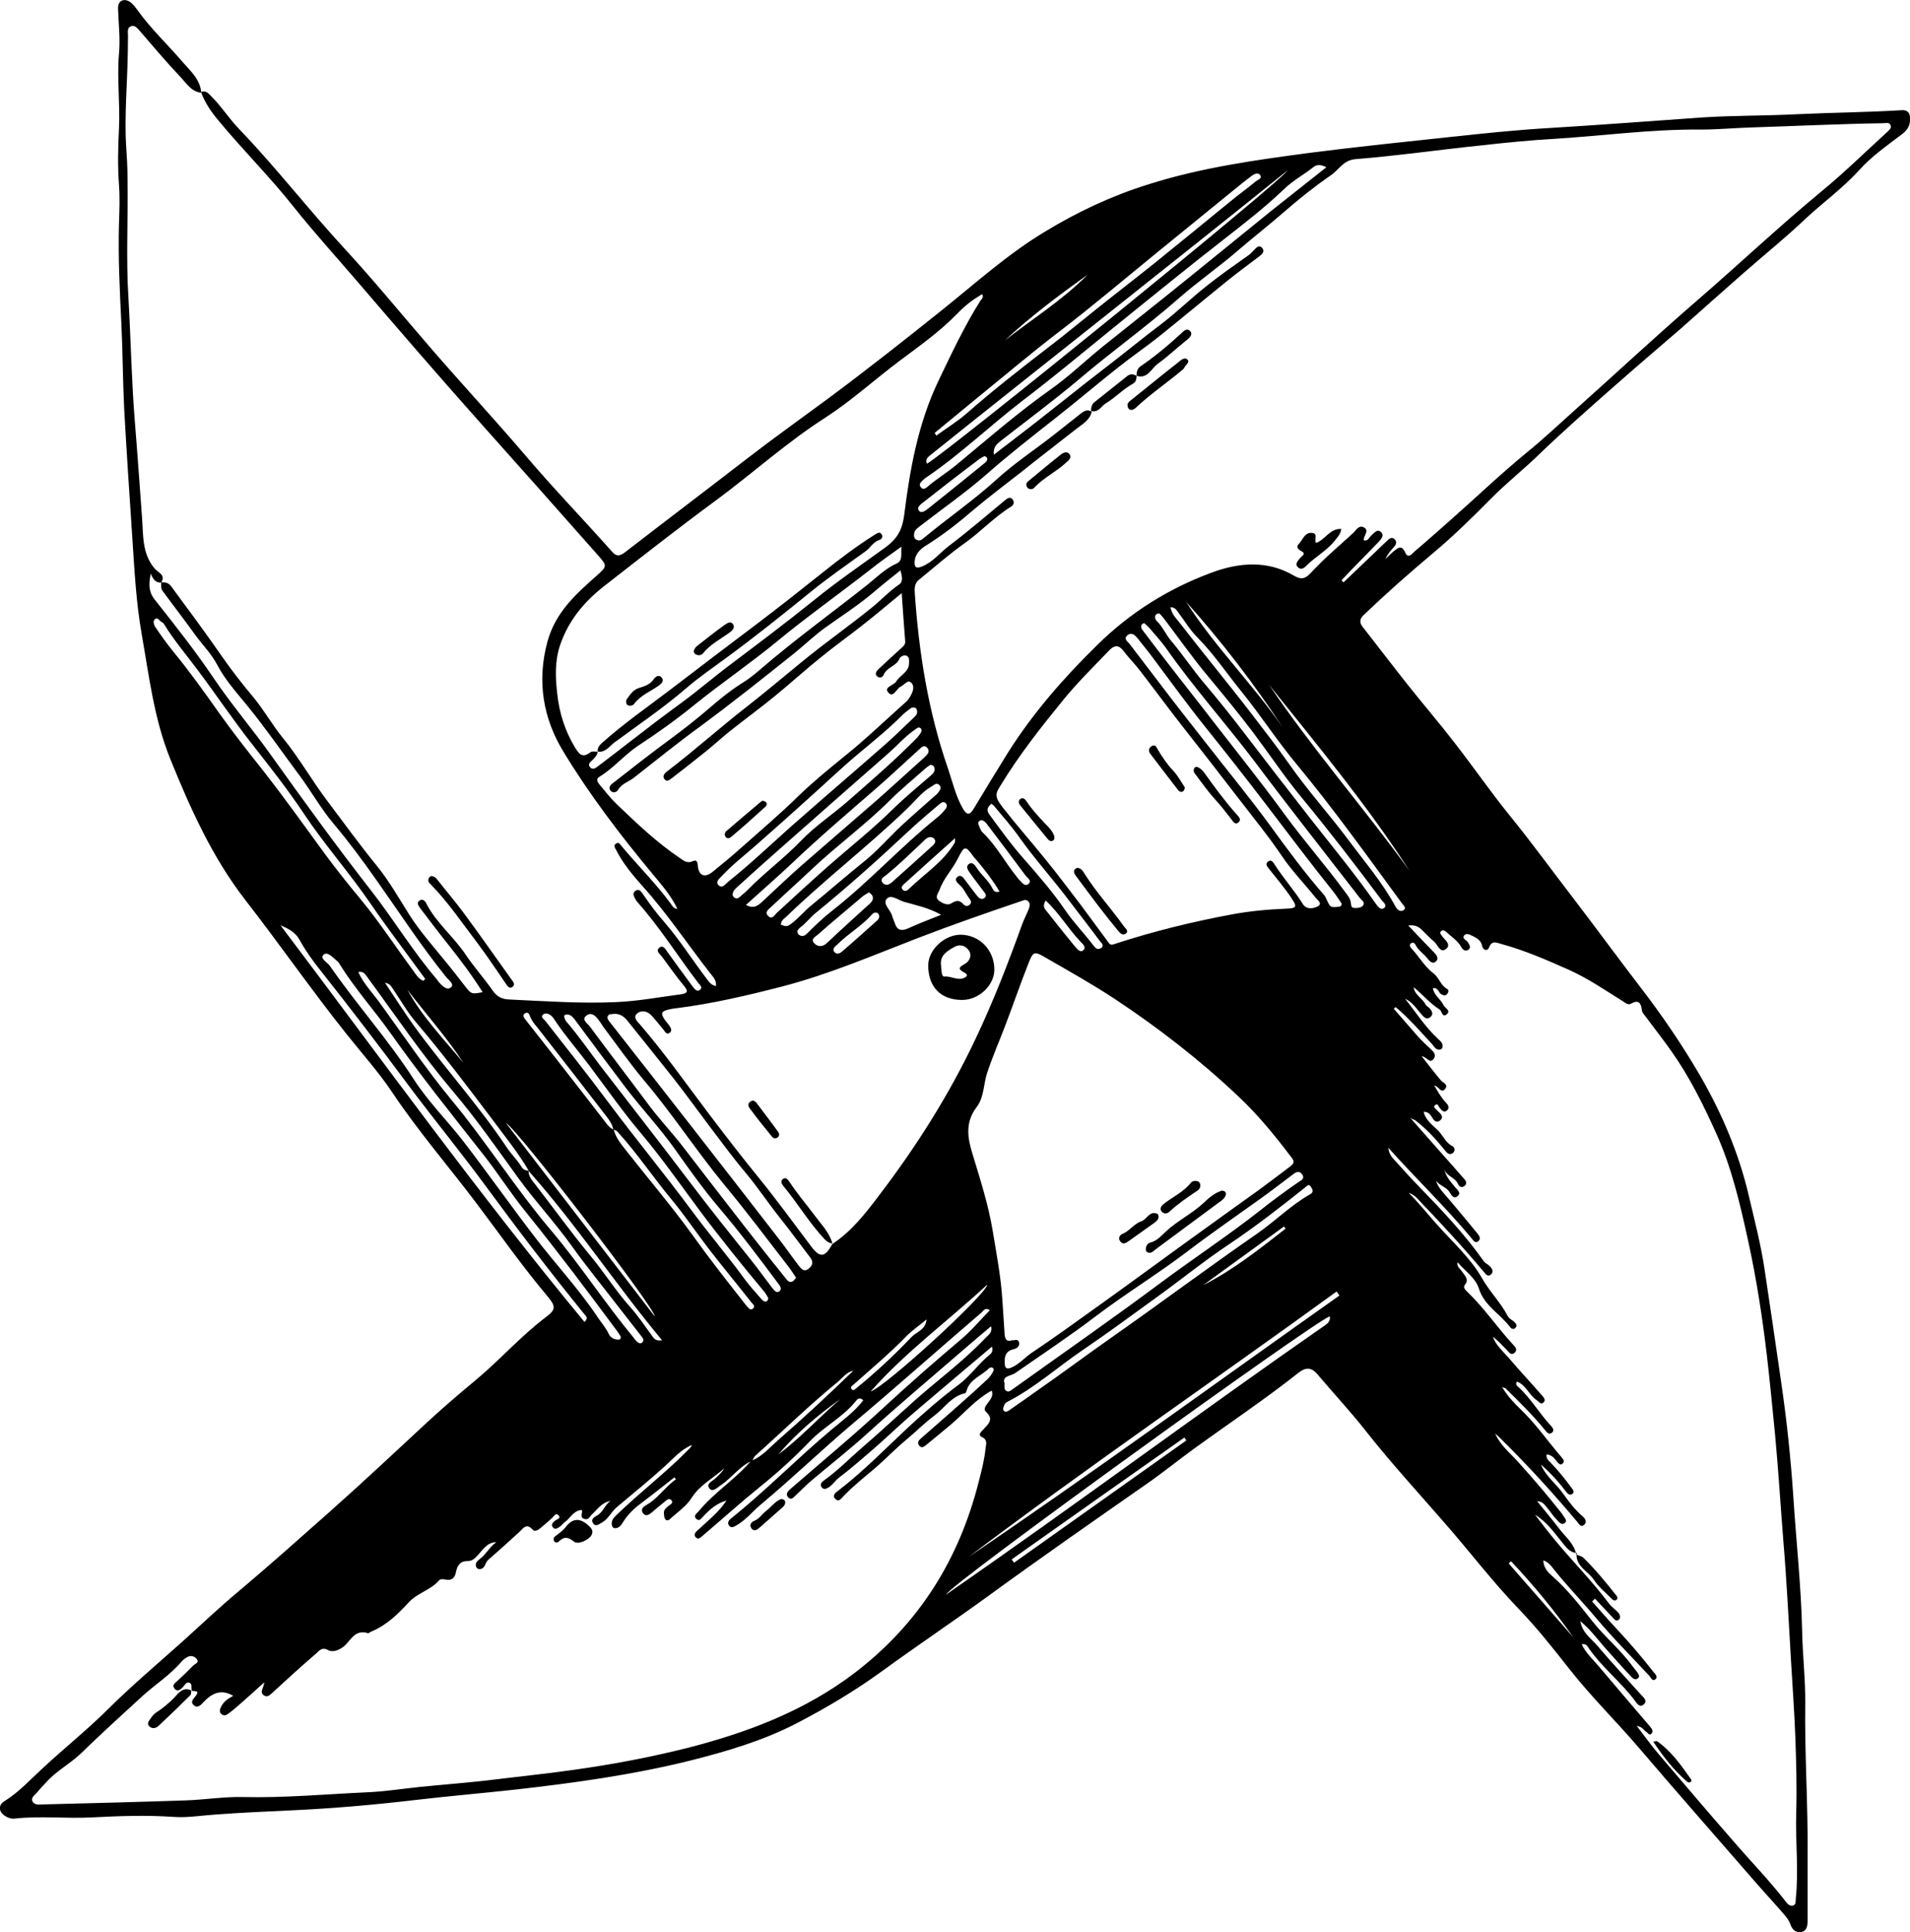 <svg width="86" height="87" viewBox="0 0 86 87" fill="none" xmlns="http://www.w3.org/2000/svg">
<g clip-path="url(#clip0_570_993)">
<path d="M9.061 4.163C9.008 3.546 8.538 3.163 8.175 2.737C7.524 1.981 6.788 1.289 6.201 0.469C6.105 0.341 6.009 0.203 5.881 0.107C5.593 -0.106 5.304 0.022 5.315 0.384C5.336 1.065 5.422 1.736 5.358 2.417C5.262 3.535 5.411 4.653 5.358 5.771C5.315 6.623 5.294 7.475 5.358 8.327C5.4 8.902 5.379 9.476 5.358 10.052C5.315 11.553 5.39 13.054 5.464 14.555C5.528 15.844 5.528 17.143 5.593 18.431C5.699 20.348 5.827 22.253 5.955 24.17C6.051 25.639 6.126 27.119 6.382 28.567C6.713 30.452 6.937 32.368 7.663 34.168C8.57 36.404 9.552 38.597 11.036 40.514C12.583 42.505 14.024 44.581 15.593 46.551C16.287 47.424 17.044 48.265 17.663 49.191C18.827 50.938 20.203 52.524 21.463 54.196C22.53 55.612 23.544 57.06 24.686 58.412C25.027 58.827 25.017 58.976 24.611 59.285C23.448 60.158 22.498 61.255 21.377 62.181C20.684 62.756 20.001 63.342 19.339 63.949C17.834 65.344 16.34 66.749 14.803 68.112C13.469 69.294 12.135 70.486 10.769 71.636C9.883 72.371 9.05 73.169 8.197 73.936C7.065 74.947 5.902 75.927 4.824 77.002C3.885 77.929 2.86 78.749 1.9 79.643C1.345 80.154 0.843 80.708 0.192 81.112C-0.085 81.283 -0.064 81.581 0.214 81.762C0.352 81.858 0.512 81.911 0.672 81.889C1.836 81.762 2.999 81.9 4.162 81.836C5.379 81.772 6.606 81.73 7.834 81.815C8.442 81.858 9.072 81.751 9.691 81.709C10.854 81.623 12.017 81.57 13.181 81.517C15.006 81.432 16.831 81.272 18.656 81.059C20.182 80.878 21.719 80.75 23.245 80.58C25.881 80.282 28.496 79.92 31.068 79.281C32.712 78.866 34.355 78.386 35.871 77.599C37.205 76.906 38.496 76.14 39.724 75.246C41.303 74.096 42.925 73.01 44.494 71.87C46.831 70.167 49.201 68.516 51.581 66.855C52.307 66.355 53 65.791 53.715 65.269C54.729 64.534 55.764 63.821 56.778 63.086C57.355 62.671 57.92 62.245 58.475 61.809C58.795 61.564 59.041 61.564 59.308 61.872C60.055 62.756 60.845 63.597 61.549 64.502C62.659 65.908 63.865 67.217 65.039 68.57C66.16 69.847 67.184 71.2 68.358 72.424C69.18 73.276 69.916 74.202 70.642 75.128C71.635 76.395 72.787 77.524 73.833 78.749C75.53 80.74 77.259 82.699 78.967 84.668C79.372 85.137 79.799 85.595 80.205 86.063C80.365 86.244 80.525 86.415 80.61 86.638C80.685 86.873 80.845 87.043 81.101 87C81.368 86.947 81.389 86.702 81.389 86.468C81.389 85.478 81.389 84.498 81.389 83.508C81.411 81.24 81.251 78.962 81.283 76.694C81.293 75.618 81.165 74.543 81.144 73.467C81.101 71.444 80.877 69.443 80.749 67.43C80.632 65.684 80.45 63.938 80.194 62.203C79.949 60.51 79.703 58.817 79.447 57.124C79.276 55.995 78.988 54.898 78.732 53.802C78.284 51.906 77.526 50.128 76.555 48.446C75.744 47.051 74.837 45.72 73.844 44.432C72.809 43.08 71.795 41.696 70.76 40.343C69.852 39.161 68.977 37.958 68.038 36.798C67.141 35.701 66.341 34.53 65.466 33.412C64.794 32.539 64.068 31.698 63.385 30.835C62.702 29.973 62.029 29.089 61.346 28.216C61.208 28.035 61.218 27.875 61.389 27.705C62.403 26.736 63.449 25.81 64.527 24.905C65.445 24.138 66.298 23.297 67.141 22.445C67.846 21.732 68.636 21.114 69.351 20.411C70.418 19.389 71.517 18.42 72.627 17.441C73.641 16.546 74.676 15.663 75.701 14.779C76.651 13.938 77.601 13.086 78.551 12.255C79.447 11.468 80.376 10.722 81.24 9.902C82.051 9.136 82.958 8.497 83.716 7.656C84.271 7.038 84.975 6.548 85.648 6.037C85.925 5.824 86.021 5.601 86 5.292C85.989 5.058 85.872 4.951 85.626 4.962C84.068 5.058 82.499 5.068 80.931 5.143C79.49 5.218 78.038 5.196 76.597 5.292C74.346 5.452 72.094 5.622 69.831 5.761C68.326 5.846 66.832 6.005 65.327 6.165C63.246 6.389 61.165 6.602 59.084 6.868C56.586 7.198 54.1 7.539 51.698 8.305C50.055 8.816 48.518 9.54 47.045 10.435C45.401 11.425 43.982 12.703 42.498 13.895C40.823 15.237 39.126 16.578 37.408 17.856C36.159 18.782 34.9 19.677 33.672 20.624C31.826 22.051 29.969 23.456 28.122 24.883C27.898 25.054 27.738 25.054 27.557 24.841C26.276 23.393 24.931 22.009 23.683 20.539C22.285 18.899 20.822 17.324 19.414 15.695C18.122 14.204 16.873 12.671 15.529 11.212C13.906 9.455 12.444 7.56 10.79 5.835C10.331 5.367 9.99 4.813 9.531 4.355C9.392 4.217 9.285 4.057 9.05 4.142C9.221 4.621 9.509 5.037 9.83 5.42C10.929 6.751 12.156 7.965 13.223 9.317C14.141 10.467 15.134 11.563 16.094 12.681C17.93 14.822 19.766 16.951 21.644 19.059C23.427 21.05 25.198 23.052 26.97 25.054C27.354 25.49 27.311 25.522 26.874 25.916C25.934 26.747 25.017 27.566 24.654 28.876C24.163 30.665 24.451 32.347 25.369 33.848C26.543 35.786 27.93 37.607 29.382 39.353C29.787 39.843 30.214 40.322 30.502 40.929C30.31 40.908 30.268 40.78 30.204 40.695C29.531 39.779 28.72 38.98 27.994 38.107C27.93 38.033 27.866 37.905 27.749 37.98C27.599 38.065 27.695 38.182 27.749 38.288C28.058 38.895 28.507 39.428 28.944 39.917C30.054 41.153 30.972 42.537 31.986 43.836C32.103 43.985 32.263 44.134 32.242 44.4C32.029 44.368 31.943 44.23 31.847 44.112C31.196 43.261 30.62 42.345 29.915 41.525C29.563 41.131 29.254 40.705 28.955 40.269C28.869 40.152 28.773 39.992 28.603 40.12C28.443 40.237 28.56 40.386 28.624 40.514C28.645 40.556 28.677 40.588 28.699 40.62C29.713 41.759 30.513 43.048 31.431 44.251C31.506 44.347 31.666 44.464 31.506 44.581C31.378 44.677 31.271 44.528 31.186 44.421C30.801 43.9 30.417 43.378 30.044 42.856C29.958 42.739 29.862 42.547 29.702 42.664C29.499 42.813 29.702 42.941 29.798 43.069C30.129 43.516 30.449 43.974 30.812 44.411C31.036 44.677 30.887 44.741 30.663 44.773C29.691 44.9 28.731 45.081 27.76 45.124C26.159 45.199 24.547 45.081 22.936 45.007C22.615 44.996 22.381 44.89 22.189 44.613C21.804 44.059 21.345 43.548 20.972 42.995C20.427 42.175 19.638 41.557 19.189 40.673C19.136 40.567 19.019 40.461 18.901 40.546C18.741 40.642 18.837 40.78 18.912 40.886C19.339 41.44 19.755 42.004 20.193 42.547C20.737 43.229 21.26 43.931 21.73 44.677C21.26 44.773 21.217 44.762 20.982 44.464C20.662 44.059 20.353 43.644 20.022 43.25C19.478 42.579 18.901 41.93 18.432 41.195C17.962 40.45 17.524 39.672 16.97 38.991C16.201 38.044 15.486 37.064 14.76 36.095C14.056 35.169 13.49 34.157 12.754 33.252C12.274 32.666 11.9 31.996 11.42 31.41C10.918 30.814 10.438 30.196 10 29.568C9.253 28.493 8.474 27.439 7.695 26.385C7.578 26.235 7.428 26.214 7.257 26.225C7.257 26.363 7.236 26.502 7.321 26.608C7.802 27.268 8.303 27.907 8.773 28.567C9.104 29.025 9.52 29.44 9.776 29.93C10.15 30.643 10.683 31.218 11.174 31.825C11.996 32.837 12.732 33.912 13.512 34.956C14.024 35.648 14.451 36.414 15.006 37.075C15.689 37.884 16.319 38.736 16.927 39.598C17.973 41.078 18.955 42.59 20.097 44.006C20.203 44.134 20.481 44.325 20.299 44.464C20.118 44.613 19.904 44.389 19.755 44.219C19.723 44.187 19.712 44.145 19.68 44.112C18.581 42.835 17.717 41.387 16.681 40.066C15.145 38.097 13.672 36.063 12.22 34.029C11.366 32.826 10.406 31.708 9.584 30.484C8.773 29.281 7.866 28.141 6.969 27.002C6.67 26.63 6.702 26.267 6.788 25.831C6.884 26.065 6.991 26.246 7.257 26.235C7.482 25.873 7.097 25.778 6.959 25.597C6.382 24.915 6.457 24.074 6.393 23.276C6.286 21.849 6.19 20.422 6.073 19.006C5.923 17.153 5.891 15.301 5.785 13.448C5.667 11.649 5.774 9.828 5.742 8.028C5.742 7.528 5.71 7.028 5.678 6.538C5.635 5.846 5.657 5.154 5.678 4.462C5.721 3.514 5.763 2.556 5.763 1.608C5.763 1.448 5.71 1.246 5.902 1.182C6.073 1.118 6.19 1.278 6.297 1.395C6.895 2.087 7.482 2.79 8.111 3.45C8.378 3.727 8.581 4.1 9.029 4.174L9.061 4.163ZM23.8 52.726C25.945 55.133 27.717 57.837 29.809 60.35C29.52 60.403 29.435 60.265 29.339 60.126C29.03 59.7 28.731 59.253 28.379 58.859C27.727 58.135 27.215 57.305 26.586 56.549C25.721 55.505 24.931 54.409 24.099 53.333C23.949 53.142 23.789 52.971 23.8 52.716C23.651 52.716 23.544 52.652 23.469 52.524C23.277 52.215 23 51.949 22.797 51.64C21.516 49.724 19.958 48.02 18.613 46.157C18.186 45.561 17.791 44.932 17.332 44.251C17.578 44.304 17.599 44.411 17.663 44.485C18.026 45.017 18.346 45.593 18.773 46.082C19.968 47.488 21.078 48.968 22.189 50.437C22.743 51.182 23.33 51.906 23.8 52.705L23.8 52.726ZM27.621 50.863C27.45 50.788 27.343 50.65 27.237 50.501C26.415 49.436 25.593 48.382 24.761 47.317C24.408 46.859 24.046 46.412 23.693 45.955C23.619 45.859 23.48 45.72 23.651 45.624C23.8 45.539 23.843 45.71 23.885 45.816C23.96 45.976 24.067 46.114 24.184 46.253C25.22 47.573 26.255 48.904 27.279 50.235C27.418 50.416 27.567 50.607 27.61 50.852C27.674 50.884 27.749 50.906 27.802 50.959C28.688 51.928 29.414 53.024 30.257 54.036C30.844 54.749 31.367 55.526 31.933 56.261C32.552 57.06 33.203 57.848 33.832 58.646C33.896 58.721 34.014 58.806 33.918 58.912C33.79 59.04 33.704 58.891 33.63 58.817C33.576 58.763 33.533 58.7 33.491 58.646C32.701 57.645 31.911 56.634 31.164 55.59C30.225 54.291 29.179 53.067 28.186 51.8C27.962 51.513 27.717 51.225 27.631 50.852L27.621 50.863ZM37.482 56.006C37.151 56.634 36.917 56.655 36.522 56.123C35.743 55.09 34.985 54.047 34.174 53.046C33.416 52.119 32.68 51.161 31.954 50.203C30.919 48.84 29.947 47.445 28.827 46.146C28.709 46.008 28.496 45.827 28.667 45.656C28.837 45.486 29.115 45.507 29.307 45.699C29.499 45.901 29.67 46.125 29.851 46.338C29.937 46.434 30.001 46.615 30.15 46.508C30.289 46.412 30.193 46.263 30.118 46.157C30.076 46.093 30.022 46.04 29.98 45.986C29.713 45.624 29.755 45.529 30.182 45.443C30.268 45.422 30.353 45.411 30.449 45.401C32.061 45.199 33.651 44.826 35.22 44.421C37.312 43.878 39.297 43.026 41.303 42.249C42.851 41.653 44.409 41.11 45.978 40.578C46.095 40.535 46.212 40.482 46.309 40.599C46.394 40.705 46.362 40.822 46.319 40.94C46.223 41.174 46.106 41.397 46.02 41.632C45.391 43.378 44.718 45.113 43.918 46.796C42.733 49.298 41.26 51.63 39.585 53.823C38.977 54.632 38.347 55.441 37.482 56.016L37.482 56.006ZM26.916 33.848C26.799 33.848 26.65 33.816 26.575 33.88C26.191 34.178 26.052 33.912 25.87 33.625C25.433 32.89 25.177 32.081 25.091 31.24C25.006 30.516 24.974 29.781 25.22 29.046C25.604 27.928 26.308 27.087 27.226 26.374C28.891 25.075 30.545 23.776 32.253 22.52C33.896 21.306 35.422 19.922 37.151 18.814C38.336 18.048 39.371 17.1 40.492 16.259C41.399 15.578 42.328 14.928 43.128 14.098C43.448 13.767 43.811 13.48 44.227 13.246C44.302 13.395 44.195 13.469 44.142 13.544C43.416 14.694 42.84 15.929 42.253 17.153C41.346 19.049 40.972 21.104 40.716 23.169C40.631 23.819 40.439 24.234 39.852 24.66C38.795 25.426 37.706 26.172 36.682 27.002C35.455 27.992 34.195 28.94 32.936 29.888C32.167 30.462 31.442 31.091 30.673 31.655C29.883 32.23 29.115 32.816 28.347 33.412C27.877 33.774 27.418 34.136 26.948 34.487C26.831 34.572 26.692 34.7 26.564 34.541C26.447 34.402 26.596 34.296 26.692 34.21C26.799 34.104 26.895 33.998 26.916 33.838L26.916 33.848ZM33.843 65.748C33.139 66.6 32.167 67.186 31.463 68.048C31.367 68.165 31.196 68.25 31.356 68.399C31.495 68.527 31.58 68.367 31.676 68.272C31.965 67.963 32.285 67.686 32.712 67.569C32.359 68.101 31.869 68.484 31.41 68.91C31.314 68.996 31.228 69.091 31.314 69.209C31.41 69.336 31.516 69.262 31.612 69.177C32.498 68.421 33.352 67.654 34.259 66.919C35.038 66.291 35.785 65.61 36.479 64.886C37.119 64.225 37.963 63.81 38.539 63.086C38.603 63.001 38.699 62.895 38.87 63.054C38.464 63.587 37.92 63.97 37.418 64.396C35.881 65.684 34.483 67.122 32.914 68.378C32.808 68.463 32.744 68.559 32.818 68.687C32.925 68.836 33.042 68.751 33.16 68.687C33.576 68.453 33.864 68.08 34.217 67.782C35.636 66.6 36.959 65.322 38.368 64.13C40.332 62.479 42.253 60.765 44.206 59.093C44.291 59.019 44.355 58.859 44.569 58.998C44.131 59.445 43.736 59.924 43.278 60.307C42.104 61.297 40.951 62.309 39.82 63.352C38.453 64.619 37.013 65.812 35.604 67.036C35.486 67.143 35.358 67.26 35.476 67.409C35.615 67.579 35.732 67.43 35.839 67.324C36.074 67.1 36.298 66.877 36.543 66.664C37.365 65.972 38.208 65.311 39.008 64.588C40.439 63.288 41.922 62.043 43.384 60.776C43.79 60.424 44.195 60.084 44.622 59.722C44.697 60.02 44.494 60.116 44.366 60.254C43.331 61.351 42.093 62.234 40.983 63.246C40.257 63.895 39.542 64.566 38.806 65.194C38.24 65.684 37.717 66.227 37.098 66.664C37.002 66.728 36.906 66.845 36.991 66.962C37.098 67.111 37.226 67.026 37.333 66.962C37.504 66.845 37.61 66.664 37.781 66.536C38.283 66.153 38.763 65.737 39.243 65.322C39.798 64.843 40.332 64.332 40.887 63.842C41.698 63.139 42.531 62.447 43.352 61.745C43.779 61.383 44.206 61.021 44.665 60.637C44.718 60.84 44.644 60.935 44.58 60.989C44.067 61.393 43.705 61.947 43.181 62.341C42.381 62.937 41.623 63.597 40.887 64.279C39.862 65.237 38.88 66.249 37.76 67.111C37.632 67.207 37.45 67.335 37.61 67.494C37.781 67.665 37.888 67.462 38.005 67.345C38.422 66.919 38.891 66.536 39.35 66.153C39.841 65.737 40.279 65.269 40.78 64.854C41.218 64.492 41.623 64.076 42.082 63.736C42.531 63.395 42.851 62.863 43.459 62.735C43.491 62.735 43.502 62.66 43.523 62.618C43.672 62.096 44.195 61.958 44.526 61.617C44.558 61.585 44.644 61.564 44.686 61.585C44.761 61.627 44.75 61.713 44.708 61.777C44.644 61.894 44.569 62 44.473 62.096C44.089 62.458 43.694 62.809 43.299 63.161C42.701 63.693 42.104 64.215 41.506 64.737C41.389 64.832 41.26 64.95 41.399 65.109C41.527 65.248 41.634 65.109 41.741 65.035C42.114 64.726 42.488 64.428 42.861 64.108C43.448 63.597 43.95 63.001 44.654 62.618C44.74 62.863 44.59 63.022 44.473 63.182C44.388 63.299 44.259 63.459 44.398 63.576C44.761 63.906 44.505 64.119 44.291 64.353C44.195 64.46 44.003 64.609 44.206 64.705C44.484 64.843 44.398 65.013 44.377 65.216C44.324 65.737 44.195 66.227 44.067 66.728C43.181 70.22 41.389 73.105 38.496 75.32C36.266 77.024 33.715 77.993 31.047 78.685C29.328 79.121 27.589 79.451 25.828 79.696C24.707 79.856 23.576 79.973 22.445 80.111C21.271 80.26 20.097 80.346 18.923 80.463C18.111 80.548 17.311 80.676 16.5 80.708C14.654 80.793 12.818 80.963 10.961 80.921C10.107 80.899 9.253 81.038 8.399 81.07C6.265 81.144 4.12 81.197 1.985 81.251C1.804 81.251 1.569 81.315 1.462 81.112C1.377 80.942 1.58 80.825 1.676 80.708C1.782 80.569 1.91 80.442 2.028 80.314C2.487 79.771 3.138 79.441 3.65 78.951C4.557 78.067 5.496 77.215 6.425 76.364C7.001 75.842 7.674 75.416 8.175 74.82C8.25 74.734 8.357 74.66 8.453 74.607C8.602 74.532 8.762 74.585 8.858 74.703C8.986 74.873 8.784 74.915 8.698 75.001C8.463 75.246 8.218 75.48 7.973 75.703C7.866 75.799 7.738 75.884 7.855 76.034C7.983 76.204 8.111 76.087 8.229 75.98C8.314 75.884 8.389 75.714 8.538 75.778C8.677 75.831 8.581 76.023 8.645 76.14C8.784 76.161 9.008 76.119 8.805 76.374C8.709 76.502 8.549 76.64 8.73 76.789C8.89 76.928 9.04 76.789 9.147 76.662C9.531 76.257 9.936 76.034 10.502 76.364C10.257 76.491 10.043 76.64 9.936 76.896C9.894 76.992 9.872 77.098 9.968 77.183C10.064 77.269 10.171 77.247 10.257 77.183C10.438 77.056 10.609 76.906 10.769 76.768C11.132 76.449 11.484 76.129 11.9 75.757C11.868 76.023 11.665 76.215 11.9 76.353C12.039 76.438 12.146 76.332 12.252 76.236C12.914 75.629 13.576 75.022 14.259 74.436C14.376 74.33 14.504 74.149 14.782 74.309C14.984 74.415 15.283 74.309 15.507 74.117C15.806 73.84 15.998 73.361 16.564 73.542C16.607 73.553 16.66 73.489 16.724 73.467C17.418 73.18 17.941 72.658 18.421 72.136C18.827 71.711 19.414 71.594 19.787 71.146C19.83 71.104 19.958 71.104 20.043 71.125C20.342 71.189 20.481 71.061 20.534 70.774C20.588 70.486 20.737 70.284 21.068 70.294C21.26 70.294 21.377 70.177 21.505 70.039C21.74 69.794 21.922 69.453 22.349 69.443C22.06 69.645 21.9 69.964 21.634 70.177C21.516 70.273 21.388 70.358 21.431 70.529C21.452 70.603 21.505 70.656 21.591 70.656C21.762 70.656 21.815 70.529 21.868 70.412C21.9 70.326 21.954 70.263 22.018 70.209C22.477 69.805 22.936 69.4 23.384 68.985C23.565 68.814 23.704 68.57 23.982 68.878C24.067 68.985 24.206 68.91 24.302 68.836C24.494 68.676 24.686 68.516 24.867 68.346C24.953 68.261 25.027 68.112 25.145 68.229C25.284 68.378 25.07 68.41 24.995 68.474C24.899 68.559 24.793 68.644 24.889 68.772C24.985 68.9 25.113 68.814 25.198 68.751C25.284 68.697 25.348 68.602 25.422 68.548C25.678 68.367 25.817 68.016 26.201 67.995C26.244 68.122 26.084 68.335 26.319 68.399C26.511 68.453 26.554 68.282 26.66 68.186C26.906 67.963 27.098 67.654 27.482 67.59C27.226 67.771 27.151 68.101 26.874 68.25C26.724 68.325 26.596 68.431 26.703 68.591C26.81 68.761 26.959 68.644 27.087 68.57C27.386 68.41 27.514 68.091 27.76 67.877C28.496 67.26 29.243 66.653 29.947 66.014C30.321 65.674 30.663 65.269 31.154 65.067C31.132 65.13 31.1 65.173 31.057 65.216C30.012 66.291 28.816 67.196 27.738 68.24C27.61 68.367 27.525 68.474 27.546 68.655C27.557 68.729 27.599 68.814 27.674 68.814C27.866 68.825 27.962 68.687 28.048 68.548C28.261 68.208 28.539 67.931 28.859 67.697C29.371 67.313 29.862 66.919 30.364 66.525C30.385 66.557 30.417 66.589 30.438 66.611C29.947 66.951 29.627 67.484 29.083 67.782C28.944 67.856 28.837 67.984 28.955 68.144C29.083 68.303 29.222 68.208 29.339 68.112C29.531 67.952 29.723 67.782 29.915 67.633C30.001 67.558 30.118 67.441 30.225 67.547C30.342 67.675 30.182 67.75 30.097 67.814C29.99 67.899 29.883 67.984 29.894 68.133C29.905 68.25 29.894 68.378 30.001 68.453C30.033 68.474 30.118 68.453 30.161 68.41C30.492 68.101 30.897 67.835 31.132 67.462C31.506 66.866 32.114 66.568 32.605 66.121C32.498 66.312 32.338 66.451 32.178 66.6C32.039 66.717 31.773 66.823 31.954 67.036C32.093 67.196 32.274 67.004 32.413 66.909C32.562 66.813 32.701 66.696 32.829 66.579C33.16 66.28 33.459 65.95 33.875 65.769C33.918 65.695 33.95 65.599 34.014 65.546C35.252 64.438 36.447 63.267 37.739 62.213C37.952 62.032 38.112 61.787 38.422 61.723C37.312 62.799 36.18 63.853 35.017 64.864C34.654 65.184 34.334 65.567 33.875 65.759L33.843 65.748ZM70.973 70.007C70.888 69.528 70.514 69.23 70.237 68.878C69.906 68.442 69.554 68.027 69.212 67.601C69.468 67.601 69.564 67.782 69.682 67.92C69.82 68.08 69.927 68.261 70.066 68.399C70.173 68.506 70.29 68.708 70.461 68.58C70.6 68.463 70.418 68.325 70.354 68.197C70.354 68.186 70.333 68.176 70.333 68.165C69.703 67.367 69.041 66.589 68.358 65.833C67.995 65.429 67.547 65.077 67.323 64.555C67.536 64.726 67.718 64.939 67.921 65.13C68.999 66.216 70.034 67.356 71.016 68.527C71.101 68.623 71.176 68.793 71.325 68.665C71.475 68.538 71.368 68.367 71.261 68.282C70.909 67.984 70.632 67.611 70.375 67.249C70.055 66.802 69.596 66.472 69.383 65.95C69.799 66.312 70.162 66.706 70.493 67.143C70.567 67.239 70.653 67.356 70.781 67.281C70.92 67.186 70.824 67.079 70.749 66.983C70.461 66.589 70.162 66.216 69.82 65.865C69.724 65.769 69.607 65.674 69.639 65.493C69.884 65.514 69.991 65.674 70.109 65.823C70.173 65.897 70.258 66.004 70.365 65.897C70.461 65.801 70.386 65.706 70.311 65.62C69.703 64.918 69.18 64.151 68.508 63.502C68.198 63.203 67.889 62.884 67.632 62.458C67.728 62.501 67.771 62.501 67.793 62.522C68.412 63.129 69.031 63.736 69.575 64.406C69.65 64.502 69.735 64.609 69.863 64.524C69.991 64.438 69.938 64.321 69.852 64.225C69.329 63.672 68.945 62.99 68.38 62.469C68.316 62.415 68.209 62.341 68.305 62.213C68.721 62.373 68.849 62.831 69.201 63.054C69.297 63.118 69.372 63.267 69.49 63.161C69.628 63.044 69.5 62.916 69.415 62.82C68.934 62.266 68.433 61.734 67.953 61.17C67.686 60.861 67.355 60.584 67.216 60.19C67.451 60.371 67.643 60.584 67.846 60.786C67.942 60.893 68.049 61.063 68.209 60.904C68.347 60.754 68.209 60.637 68.113 60.531C67.408 59.764 66.821 58.891 66.064 58.167C65.989 58.093 65.861 57.975 65.957 57.858C66.16 57.603 65.957 57.454 65.84 57.273C65.754 57.134 65.583 57.049 65.626 56.836C65.957 57.23 66.437 57.539 66.587 58.018C66.832 58.806 67.558 59.168 68.006 59.775C68.059 59.839 68.166 59.881 68.241 59.785C68.316 59.7 68.273 59.615 68.209 59.551C68.113 59.445 67.963 59.402 67.889 59.264C67.568 58.646 67.067 58.157 66.725 57.55C66.234 56.687 65.455 55.974 64.772 55.218C64.324 54.728 63.918 54.196 63.428 53.717C63.577 53.759 63.694 53.844 63.79 53.94C64.826 55.026 65.85 56.123 66.811 57.273C66.896 57.368 66.992 57.518 67.131 57.39C67.27 57.262 67.184 57.113 67.067 57.007C66.981 56.921 66.864 56.879 66.8 56.783C65.968 55.601 64.975 54.547 63.972 53.514C63.566 53.099 63.182 52.673 62.798 52.247C62.68 52.119 62.542 51.981 62.51 51.683C63.801 53.12 65.114 54.377 66.277 55.782C66.352 55.878 66.437 55.995 66.565 55.889C66.683 55.793 66.619 55.665 66.544 55.569C66.117 55.047 65.69 54.536 65.252 54.015C65.028 53.748 64.761 53.504 64.655 53.163C64.826 53.397 65.135 53.45 65.284 53.706C65.359 53.834 65.466 54.004 65.626 53.865C65.808 53.717 65.626 53.589 65.519 53.461C65.317 53.216 65.103 52.982 65.028 52.652C65.135 52.971 65.519 53.014 65.647 53.312C65.701 53.429 65.808 53.504 65.936 53.408C66.053 53.322 66.032 53.195 65.936 53.099C65.605 52.716 65.263 52.332 64.922 51.949C64.484 51.449 64.036 50.948 63.513 50.352C63.673 50.426 63.716 50.437 63.737 50.458C64.239 50.842 64.665 51.31 65.06 51.8C65.146 51.906 65.242 52.023 65.391 51.938C65.541 51.843 65.509 51.661 65.391 51.608C65.082 51.449 64.975 51.129 64.751 50.906C64.516 50.671 64.196 50.458 64.1 50.064C64.292 50.064 64.367 50.15 64.441 50.256C64.537 50.405 64.644 50.618 64.847 50.448C65.039 50.277 64.847 50.139 64.719 50.011C64.655 49.937 64.505 49.862 64.612 49.766C64.74 49.649 64.772 49.83 64.826 49.894C64.922 49.99 65.007 50.128 65.156 50.001C65.284 49.883 65.199 49.745 65.103 49.649C64.89 49.426 64.751 49.17 64.58 48.883C64.794 48.914 64.879 49.255 65.06 49.042C65.242 48.84 64.975 48.765 64.868 48.638C64.58 48.297 64.313 47.946 64.014 47.562C64.249 47.584 64.377 47.935 64.559 47.669C64.698 47.467 64.505 47.328 64.367 47.19C64.207 47.041 64.046 46.892 63.897 46.732C63.513 46.295 63.139 45.859 62.755 45.422C62.787 45.401 62.809 45.38 62.84 45.348C63.438 45.848 63.95 46.444 64.484 47.019C64.58 47.126 64.633 47.275 64.815 47.264C64.9 47.264 64.954 47.2 64.954 47.115C64.964 46.945 64.836 46.87 64.73 46.764C64.164 46.231 63.748 45.582 63.267 44.975C63.598 45.124 63.78 45.422 64.004 45.678C64.121 45.816 64.249 45.933 64.409 45.795C64.569 45.656 64.463 45.497 64.345 45.38C64.292 45.326 64.217 45.294 64.185 45.23C64.046 44.943 63.694 44.805 63.652 44.453C64.057 44.783 64.377 45.177 64.815 45.454C64.922 45.518 64.932 45.837 65.135 45.678C65.349 45.507 65.06 45.401 64.996 45.262C64.868 44.986 64.569 44.826 64.516 44.496C64.772 44.464 64.761 44.698 64.9 44.773C64.986 44.815 65.06 44.858 65.146 44.773C65.221 44.698 65.242 44.57 65.167 44.538C64.868 44.379 64.804 44.027 64.537 43.825C64.132 43.516 63.886 43.058 63.534 42.686C63.47 42.622 63.449 42.515 63.556 42.462C63.641 42.42 63.705 42.483 63.737 42.547C63.854 42.792 64.1 42.941 64.26 43.144C64.356 43.261 64.495 43.442 64.655 43.293C64.804 43.154 64.676 42.995 64.559 42.877C64.185 42.494 63.812 42.1 63.406 41.674C63.673 41.642 63.844 41.706 64.004 41.855C64.196 42.036 64.377 42.239 64.58 42.409C64.74 42.547 64.847 42.941 65.114 42.728C65.359 42.526 65.05 42.324 64.922 42.143C64.879 42.079 64.815 42.015 64.868 41.951C64.943 41.855 65.039 41.898 65.103 41.951C65.338 42.175 65.626 42.345 65.786 42.633C65.85 42.75 65.968 42.867 66.106 42.771C66.256 42.675 66.16 42.537 66.085 42.42C66.032 42.324 65.797 42.27 65.936 42.111C66.053 41.994 66.213 42.111 66.341 42.164C66.522 42.26 66.693 42.356 66.736 42.601C66.768 42.771 66.96 42.867 67.046 42.664C67.174 42.324 67.398 42.452 67.59 42.505C68.646 42.792 69.65 43.229 70.653 43.676C71.507 44.059 72.275 44.592 73.065 45.081C73.172 45.145 73.289 45.273 73.428 45.199C73.791 44.996 73.887 45.167 73.929 45.497C73.94 45.603 74.036 45.699 74.111 45.795C74.495 46.316 74.9 46.828 75.274 47.36C76.075 48.499 76.694 49.745 77.259 51.001C77.964 52.545 78.348 54.206 78.711 55.867C79.084 57.571 79.351 59.296 79.554 61.021C79.692 62.213 79.81 63.427 79.927 64.63C80.077 66.227 80.173 67.835 80.301 69.432C80.45 71.21 80.536 72.988 80.642 74.777C80.706 75.906 80.792 77.045 80.835 78.174C80.877 79.323 80.909 80.473 80.877 81.623C80.835 82.922 80.995 84.211 80.856 85.51C80.845 85.627 80.877 85.765 80.728 85.808C80.6 85.84 80.504 85.754 80.429 85.659C79.692 84.7 78.849 83.838 78.06 82.922C76.907 81.602 75.765 80.26 74.634 78.93C74.324 78.557 74.036 78.163 73.695 77.716C73.961 77.758 74.004 77.907 74.121 77.982C74.196 78.025 74.26 78.184 74.367 78.056C74.442 77.971 74.388 77.854 74.314 77.769C73.534 76.853 72.745 75.938 71.966 75.011C71.709 74.703 71.4 74.436 71.219 74.042C71.432 74 71.475 74.138 71.539 74.223C72.136 75.086 72.98 75.735 73.609 76.576C73.695 76.694 73.833 76.928 74.025 76.736C74.186 76.587 74.004 76.438 73.897 76.321C73.236 75.586 72.563 74.862 71.923 74.106C71.656 73.787 71.251 73.542 71.154 72.999C71.603 73.372 71.901 73.776 72.222 74.149C72.627 74.596 73.022 75.054 73.438 75.49C73.513 75.576 73.63 75.671 73.748 75.576C73.876 75.469 73.748 75.363 73.695 75.267C73.641 75.192 73.577 75.128 73.524 75.054C72.98 74.298 72.254 73.712 71.677 72.978C71.122 72.275 70.567 71.561 69.884 70.965C69.692 70.795 69.5 70.593 69.49 70.263C69.735 70.348 69.852 70.529 69.981 70.689C70.578 71.434 71.24 72.115 71.859 72.85C72.617 73.755 73.449 74.585 74.249 75.448C74.335 75.533 74.388 75.735 74.538 75.618C74.666 75.512 74.527 75.373 74.442 75.278C73.908 74.596 73.342 73.936 72.755 73.308C72.392 72.924 72.04 72.509 71.688 72.115C71.731 72.073 71.773 72.03 71.816 71.987C72.083 72.275 72.35 72.562 72.617 72.839C72.681 72.914 72.766 73.02 72.873 72.946C72.99 72.861 72.947 72.722 72.873 72.626C72.734 72.467 72.553 72.36 72.435 72.19C71.699 71.21 70.834 70.337 70.055 69.4C69.735 69.017 69.425 68.612 69.116 68.208C69.628 68.516 69.959 68.985 70.322 69.432C70.503 69.656 70.674 69.922 71.016 69.933L70.973 70.007ZM49.115 18.516C48.955 18.442 48.827 18.495 48.678 18.612C48.272 18.931 47.856 19.262 47.451 19.581C46.586 20.262 45.668 20.859 44.857 21.604C43.811 22.552 42.648 23.35 41.559 24.255C41.474 24.33 41.378 24.362 41.271 24.308C41.143 24.244 41.143 24.117 41.164 24C41.196 23.84 41.335 23.765 41.453 23.669C42.445 22.903 43.48 22.179 44.419 21.359C45.433 20.465 46.501 19.634 47.568 18.793C48.518 18.048 49.436 17.26 50.386 16.514C50.962 16.057 51.57 15.641 52.147 15.184C53.16 14.374 54.164 13.533 55.178 12.713C55.679 12.309 56.191 11.925 56.704 11.542C56.832 11.446 56.949 11.329 56.843 11.18C56.714 11.01 56.586 11.127 56.48 11.244C56.383 11.34 56.309 11.436 56.191 11.51C55.551 11.968 54.9 12.415 54.281 12.916C53.609 13.448 52.99 14.055 52.307 14.577C51.474 15.205 50.674 15.865 49.841 16.504C48.464 17.558 47.12 18.665 45.732 19.719C45.423 19.953 45.113 20.198 44.75 20.475C44.708 20.113 44.9 19.985 45.081 19.836C46.245 18.931 47.429 18.048 48.56 17.1C50.044 15.833 51.634 14.704 53.096 13.416C53.971 12.649 54.932 11.989 55.807 11.223C56.48 10.648 57.173 10.105 57.846 9.519C58.507 8.944 59.201 8.39 59.927 7.89C60.29 7.645 60.482 7.209 61.037 7.166C62.894 7.017 64.74 6.751 66.587 6.559C67.728 6.431 68.881 6.314 70.023 6.25C72.2 6.112 74.378 5.814 76.576 5.835C77.345 5.835 78.102 5.761 78.871 5.739C80.856 5.675 82.83 5.58 84.815 5.548C84.933 5.548 85.072 5.494 85.125 5.643C85.178 5.782 85.061 5.856 84.975 5.942C83.994 6.836 83.044 7.773 82.019 8.614C80.087 10.211 78.262 11.936 76.363 13.576C74.506 15.184 72.702 16.866 70.866 18.506C70.162 19.134 69.479 19.783 68.742 20.379C67.536 21.37 66.405 22.456 65.231 23.488C64.719 23.936 64.217 24.393 63.694 24.83C63.598 24.915 63.406 25.181 63.278 24.894C63.107 24.5 62.937 24.681 62.744 24.83C62.616 24.936 62.499 25.054 62.382 25.171C62.478 24.947 62.627 24.788 62.766 24.628C62.862 24.521 62.915 24.393 62.787 24.276C62.67 24.17 62.563 24.244 62.478 24.33C62.307 24.489 62.136 24.649 61.965 24.819C61.474 25.288 60.983 25.756 60.492 26.225C60.461 26.193 60.428 26.161 60.407 26.129C60.578 25.948 60.738 25.767 60.919 25.586C61.304 25.192 61.688 24.809 62.061 24.415C62.179 24.287 62.349 24.106 62.179 23.957C62.008 23.797 61.869 24.01 61.741 24.117C61.645 24.202 61.602 24.383 61.4 24.33C61.4 24.117 61.666 23.893 61.421 23.755C61.186 23.616 61.058 23.882 60.919 24.01C60.279 24.596 59.607 25.16 59.02 25.799C58.742 26.097 58.561 26.097 58.251 25.916C57.035 25.203 55.733 25.341 54.516 25.799C52.605 26.512 50.898 27.577 49.425 29.025C47.91 30.505 46.522 32.092 45.391 33.88C44.868 34.721 44.355 35.563 43.843 36.414C43.651 36.745 43.512 36.681 43.352 36.404C43.032 35.85 42.893 35.222 42.691 34.626C41.794 32.049 41.367 29.366 41.186 26.651C41.175 26.427 41.207 26.235 41.389 26.097C42.072 25.543 42.733 24.958 43.438 24.457C44.163 23.946 44.761 23.286 45.519 22.818C45.647 22.743 45.69 22.605 45.583 22.477C45.476 22.36 45.369 22.434 45.273 22.509C44.43 23.201 43.598 23.925 42.723 24.585C42.317 24.894 41.997 25.32 41.506 25.512C41.207 25.629 41.164 25.501 41.186 25.256C41.218 24.905 41.495 24.681 41.73 24.543C42.498 24.063 43.192 23.51 43.875 22.924C44.558 22.349 45.284 21.806 45.988 21.253C46.81 20.592 47.653 19.953 48.475 19.304C48.731 19.102 49.073 18.921 49.158 18.537L49.115 18.516ZM45.604 60.339C45.295 60.467 45.241 60.254 45.231 60.03C45.199 59.541 45.167 59.062 45.135 58.572C45.071 57.507 44.868 56.464 44.697 55.42C44.505 54.26 44.142 53.131 43.8 52.002C43.566 51.246 43.438 50.554 43.982 49.841C44.313 49.404 44.281 48.808 44.452 48.297C44.686 47.594 44.985 46.902 45.252 46.21C45.604 45.284 45.924 44.357 46.287 43.431C46.522 42.835 46.554 42.813 47.098 43.133C48.134 43.729 49.179 44.315 50.183 44.975C52.178 46.295 54.068 47.765 55.807 49.415C56.661 50.224 57.397 51.129 58.102 52.056C58.209 52.194 58.347 52.332 58.123 52.503C57.654 52.854 57.184 53.216 56.704 53.567C55.551 54.398 54.398 55.218 53.257 56.048C51.976 56.975 50.706 57.912 49.425 58.827C48.443 59.53 47.461 60.243 46.458 60.914C46.138 61.127 45.892 61.436 45.529 61.585C45.348 61.66 45.252 61.627 45.241 61.415C45.22 61.095 45.263 60.84 45.647 60.754C45.775 60.722 45.935 60.627 45.882 60.435C45.839 60.307 45.722 60.328 45.615 60.361L45.604 60.339ZM44.868 35.829C44.868 35.637 44.964 35.52 45.038 35.392C45.882 33.998 46.885 32.73 47.91 31.474C48.55 30.697 49.265 29.994 49.959 29.27C50.183 29.046 50.375 29.036 50.578 29.302C50.812 29.611 51.101 29.898 51.335 30.207C51.986 31.048 52.616 31.911 53.278 32.752C54.078 33.774 54.889 34.807 55.679 35.84C56.373 36.745 57.099 37.628 57.739 38.576C58.176 39.225 58.742 39.8 59.233 40.418C59.319 40.524 59.553 40.684 59.35 40.801C59.158 40.918 58.828 40.971 58.667 40.716C58.283 40.098 57.792 39.555 57.397 38.938C57.323 38.831 57.248 38.672 57.088 38.8C56.949 38.917 57.067 39.034 57.152 39.14C57.493 39.577 57.856 39.992 58.155 40.45C58.422 40.854 58.379 40.897 57.899 40.918C57.088 40.95 56.277 41.025 55.476 41.174C53.694 41.504 51.922 41.94 50.193 42.505C50.097 42.537 50.012 42.579 49.927 42.462C49.51 41.898 49.094 41.334 48.678 40.769C48.134 40.056 47.6 39.343 47.034 38.65C46.426 37.894 45.775 37.16 45.177 36.393C45.049 36.223 44.878 36.02 44.868 35.807L44.868 35.829ZM40.599 26.693C40.652 27.503 40.706 28.195 40.759 28.897C40.759 29.046 40.652 29.121 40.545 29.217C40.204 29.526 39.873 29.834 39.542 30.143C39.457 30.228 39.382 30.345 39.489 30.452C39.606 30.558 39.745 30.494 39.788 30.388C39.926 30.037 40.364 30.005 40.503 29.653C40.535 29.568 40.695 29.483 40.812 29.526C40.962 29.589 40.93 29.749 40.93 29.877C40.919 30.271 40.524 30.399 40.353 30.686C40.246 30.867 39.788 30.931 39.99 31.176C40.225 31.463 40.364 30.995 40.567 30.91C40.716 30.846 40.855 30.601 41.015 30.729C41.186 30.867 41.122 31.112 41.015 31.304C40.962 31.41 40.898 31.506 40.812 31.591C39.884 32.411 38.987 33.284 38.016 34.061C37.322 34.626 36.629 35.19 35.977 35.818C35.134 36.649 34.227 37.415 33.341 38.203C32.925 38.576 32.498 38.927 32.061 39.279C31.719 39.545 31.452 39.417 31.42 38.98C31.41 38.821 31.367 38.693 31.196 38.778C30.961 38.885 30.801 38.778 30.631 38.65C29.585 37.948 28.677 37.085 27.77 36.212C27.493 35.946 27.258 35.648 27.012 35.35C26.927 35.243 26.799 35.094 26.991 34.977C27.621 34.594 28.09 34.019 28.699 33.603C29.574 33.029 30.428 32.422 31.239 31.762C32.466 30.771 33.779 29.877 34.996 28.876C36.351 27.758 37.781 26.747 39.169 25.661C39.606 25.309 40.076 24.99 40.588 24.617C40.556 24.947 40.663 25.245 40.375 25.373C39.852 25.607 39.457 26.012 39.03 26.353C37.44 27.609 35.807 28.791 34.27 30.111C34.024 30.324 33.758 30.548 33.48 30.718C32.914 31.069 32.402 31.485 31.911 31.911C31.356 32.39 30.769 32.848 30.193 33.273C29.307 33.923 28.443 34.604 27.567 35.286C27.471 35.36 27.397 35.477 27.482 35.595C27.589 35.733 27.76 35.68 27.824 35.573C27.984 35.297 28.282 35.211 28.517 35.041C29.51 34.264 30.492 33.465 31.516 32.72C32.947 31.666 34.334 30.558 35.721 29.451C36.212 29.057 36.66 28.62 37.162 28.259C37.877 27.747 38.624 27.268 39.307 26.693C39.702 26.353 40.108 26.033 40.545 25.682C40.62 25.959 40.673 26.193 40.481 26.321C40.044 26.619 39.681 27.013 39.275 27.343C38.24 28.184 37.141 28.951 36.106 29.802C35.273 30.484 34.451 31.176 33.608 31.836C32.402 32.773 31.271 33.795 30.054 34.721C29.937 34.807 29.798 34.945 29.926 35.094C30.033 35.233 30.172 35.094 30.278 35.02C30.791 34.626 31.292 34.232 31.794 33.827C32.146 33.54 32.487 33.231 32.84 32.943C33.523 32.4 34.227 31.889 34.9 31.336C35.593 30.771 36.255 30.164 36.959 29.6C37.557 29.11 38.187 28.663 38.795 28.184C39.382 27.726 39.948 27.247 40.631 26.683L40.599 26.693ZM27.589 45.656C27.93 45.624 28.112 45.795 28.261 45.976C28.966 46.849 29.659 47.722 30.353 48.595C30.887 49.276 31.399 49.99 31.922 50.682C32.466 51.395 32.989 52.119 33.566 52.801C34.11 53.45 34.579 54.164 35.113 54.834C35.583 55.42 36.02 56.027 36.479 56.623C36.629 56.815 36.596 56.975 36.415 57.124C36.212 57.294 36.084 57.145 35.977 57.007C35.668 56.613 35.391 56.197 35.081 55.803C33.736 54.068 32.392 52.332 31.036 50.597C29.851 49.074 28.656 47.552 27.471 46.04C27.407 45.955 27.322 45.869 27.365 45.763C27.418 45.624 27.567 45.678 27.61 45.667L27.589 45.656ZM59.724 7.528C58.849 8.22 58.016 8.88 57.184 9.54C55.615 10.807 54.057 12.085 52.477 13.352C51.538 14.108 50.588 14.853 49.649 15.609C48.859 16.248 48.123 16.962 47.291 17.547C45.818 18.591 44.462 19.773 43.075 20.922C42.669 21.263 42.21 21.54 41.805 21.881C41.719 21.955 41.581 22.094 41.463 21.945C41.335 21.785 41.495 21.678 41.602 21.583C41.634 21.551 41.666 21.519 41.709 21.497C43.245 20.454 44.59 19.155 46.063 18.026C47.376 17.026 48.646 15.971 49.927 14.928C50.941 14.108 51.944 13.288 52.958 12.479C53.641 11.925 54.334 11.382 55.028 10.839C55.978 10.094 56.938 9.359 57.814 8.518C58.219 8.124 58.721 7.858 59.148 7.517C59.276 7.411 59.479 7.4 59.713 7.528L59.724 7.528ZM27.952 60.19C27.952 60.35 27.856 60.328 27.77 60.318C27.589 60.297 27.471 60.201 27.397 60.041C27.269 59.775 27.066 59.551 26.906 59.306C26.052 58.029 24.995 56.9 24.067 55.686C22.989 54.281 21.975 52.843 20.897 51.438C20.161 50.48 19.285 49.617 18.634 48.606C17.482 46.817 16.052 45.23 14.846 43.484C14.728 43.325 14.376 43.154 14.579 42.984C14.75 42.835 15.006 43.133 15.198 43.293C15.23 43.325 15.262 43.356 15.283 43.399C15.966 44.507 16.841 45.475 17.589 46.529C18.901 48.382 20.321 50.16 21.73 51.949C22.413 52.812 23.01 53.759 23.704 54.611C25.113 56.357 26.457 58.146 27.792 59.945C27.856 60.03 27.898 60.116 27.952 60.19ZM45.22 62.266C45.135 61.947 45.508 61.968 45.711 61.83C46.917 60.989 48.144 60.179 49.318 59.285C50.663 58.263 52.114 57.379 53.459 56.357C54.548 55.526 55.679 54.749 56.789 53.951C57.28 53.599 57.76 53.227 58.241 52.865C58.369 52.769 58.507 52.716 58.625 52.875C58.753 53.056 58.625 53.131 58.486 53.216C57.867 53.642 57.259 54.089 56.672 54.558C55.242 55.676 53.726 56.676 52.264 57.763C50.065 59.402 47.813 60.967 45.583 62.565C45.498 62.628 45.401 62.703 45.305 62.628C45.199 62.565 45.231 62.447 45.231 62.256L45.22 62.266ZM35.86 57.518C35.796 57.592 35.753 57.667 35.689 57.699C35.551 57.773 35.465 57.677 35.391 57.581C34.782 56.825 34.174 56.059 33.576 55.292C32.626 54.068 31.676 52.843 30.737 51.619C30.268 51.012 29.734 50.448 29.275 49.841C28.379 48.638 27.461 47.445 26.564 46.231C26.457 46.082 26.159 45.912 26.404 45.731C26.639 45.55 26.842 45.763 26.98 45.965C27.044 46.05 27.098 46.136 27.151 46.221C27.76 47.03 28.347 47.871 28.998 48.648C30.278 50.16 31.356 51.821 32.616 53.355C33.608 54.547 34.537 55.793 35.486 57.017C35.615 57.177 35.721 57.358 35.839 57.528L35.86 57.518ZM60.407 40.673C60.418 40.791 60.354 40.822 60.279 40.833C60.119 40.833 59.948 40.908 59.842 40.727C59.756 40.588 59.713 40.418 59.617 40.301C58.742 39.3 57.952 38.224 57.163 37.139C56.234 35.871 55.242 34.668 54.281 33.433C53.769 32.773 53.246 32.123 52.744 31.463C52.114 30.643 51.495 29.824 50.866 29.004C50.77 28.876 50.578 28.78 50.759 28.61C50.93 28.461 51.09 28.578 51.207 28.727C51.474 29.057 51.741 29.387 51.997 29.738C52.755 30.75 53.502 31.783 54.292 32.762C55.22 33.923 56.138 35.084 57.035 36.265C58.027 37.564 59.009 38.874 60.034 40.152C60.172 40.322 60.29 40.514 60.407 40.684L60.407 40.673ZM12.626 41.664C12.978 41.813 13.309 41.983 13.49 42.324C13.746 42.792 14.056 43.229 14.387 43.644C15.753 45.369 17.087 47.115 18.4 48.883C19.531 50.395 20.726 51.853 21.847 53.376C23.298 55.356 24.782 57.294 26.329 59.2C26.383 59.264 26.5 59.338 26.319 59.53C21.527 53.738 17.151 47.658 12.636 41.674L12.626 41.664ZM19.147 44.081C19.147 44.081 19.093 44.134 19.061 44.166C18.848 44.081 18.741 43.9 18.613 43.719C17.823 42.654 17.098 41.536 16.255 40.514C15.689 39.832 15.134 39.14 14.611 38.427C13.704 37.181 12.796 35.914 11.847 34.7C11.164 33.838 10.481 32.975 9.84 32.07C9.179 31.133 8.506 30.196 7.78 29.313C7.503 28.972 7.247 28.61 7.001 28.248C6.927 28.141 6.873 27.971 6.98 27.875C7.097 27.779 7.172 27.95 7.268 28.003C7.321 28.024 7.364 28.067 7.396 28.12C7.834 28.834 8.378 29.472 8.88 30.143C9.712 31.25 10.481 32.4 11.334 33.486C12.146 34.519 12.957 35.552 13.682 36.638C14.611 38.033 15.732 39.3 16.681 40.684C17.471 41.834 18.325 42.952 19.147 44.081ZM42.594 71.806C42.755 71.359 59.158 59.519 59.873 59.274C59.916 59.445 59.799 59.583 59.703 59.647C53.961 63.64 48.347 67.824 42.594 71.806ZM51.528 28.067C51.602 28.141 51.688 28.205 51.752 28.28C51.997 28.567 52.264 28.855 52.488 29.164C53.737 30.952 55.199 32.581 56.512 34.317C58.059 36.383 59.66 38.406 61.24 40.45C61.314 40.546 61.485 40.631 61.368 40.78C61.282 40.886 61.133 40.886 60.994 40.886C60.813 40.886 60.845 40.748 60.823 40.642C60.791 40.439 60.663 40.301 60.546 40.141C59.681 38.959 58.721 37.873 57.856 36.691C56.81 35.254 55.69 33.859 54.601 32.454C53.94 31.591 53.257 30.739 52.595 29.877C52.221 29.398 51.858 28.919 51.495 28.439C51.421 28.344 51.335 28.248 51.41 28.12C51.431 28.088 51.485 28.078 51.528 28.056L51.528 28.067ZM45.167 63.438C45.199 63.288 45.231 63.193 45.348 63.129C46.618 62.479 47.664 61.521 48.838 60.733C49.948 59.977 51.026 59.179 52.114 58.391C53.192 57.613 54.228 56.772 55.327 56.038C56.522 55.239 57.643 54.366 58.764 53.472C58.87 53.386 58.934 53.291 59.03 53.45C59.105 53.567 59.158 53.684 58.988 53.78C58.123 54.27 57.419 54.983 56.608 55.548C54.377 57.092 52.2 58.721 49.98 60.275C48.87 61.053 47.781 61.872 46.672 62.639C46.277 62.916 45.882 63.203 45.476 63.48C45.348 63.576 45.209 63.64 45.156 63.427L45.167 63.438ZM16.137 43.772C16.351 43.729 16.436 43.846 16.521 43.974C17.802 45.72 19.019 47.52 20.427 49.181C21.473 50.416 22.402 51.757 23.352 53.067C24.12 54.121 25.006 55.069 25.764 56.133C26.372 56.985 27.034 57.794 27.674 58.625C28.069 59.136 28.475 59.647 28.869 60.158C28.934 60.243 29.019 60.339 28.933 60.435C28.827 60.552 28.72 60.456 28.635 60.371C28.592 60.328 28.56 60.275 28.528 60.233C27.237 58.678 26.137 56.975 24.835 55.431C23.234 53.546 21.911 51.438 20.331 49.532C19.179 48.137 18.165 46.625 17.098 45.156C16.777 44.709 16.383 44.315 16.137 43.782L16.137 43.772ZM25.54 45.678C25.721 45.699 25.806 45.816 25.913 45.955C26.66 46.966 27.407 47.967 28.165 48.968C28.88 49.905 29.691 50.767 30.374 51.725C31.015 52.63 31.655 53.535 32.37 54.377C33.309 55.484 34.174 56.634 35.038 57.794C35.113 57.89 35.23 58.039 35.092 58.146C34.953 58.252 34.857 58.093 34.772 57.997C34.451 57.581 34.142 57.145 33.811 56.73C32.872 55.559 31.933 54.387 31.025 53.184C29.713 51.449 28.368 49.734 27.034 47.999C26.521 47.328 26.052 46.636 25.497 45.997C25.444 45.933 25.412 45.837 25.401 45.763C25.401 45.699 25.476 45.678 25.54 45.688L25.54 45.678ZM52.211 27.63C52.275 27.694 52.349 27.779 52.424 27.875C53.064 28.716 53.673 29.589 54.356 30.409C55.071 31.272 55.786 32.134 56.458 33.029C57.184 33.998 57.856 35.009 58.625 35.935C59.863 37.437 61.047 38.97 62.211 40.535C62.285 40.631 62.488 40.769 62.307 40.897C62.168 40.993 62.04 40.822 61.955 40.705C61.037 39.385 60.012 38.15 59.02 36.883C58.038 35.627 57.067 34.37 56.095 33.103C55.487 32.304 54.868 31.527 54.217 30.761C53.694 30.143 53.246 29.462 52.723 28.844C52.488 28.567 52.349 28.216 52.072 27.95C52.008 27.886 51.986 27.79 52.029 27.705C52.061 27.652 52.104 27.62 52.211 27.63ZM34.59 58.433C34.59 58.54 34.558 58.593 34.494 58.604C34.409 58.625 34.355 58.572 34.302 58.519C34.067 58.242 33.811 57.975 33.587 57.677C32.808 56.602 31.943 55.59 31.154 54.526C29.926 52.865 28.613 51.278 27.375 49.617C26.457 48.382 25.508 47.19 24.558 45.976C24.494 45.891 24.323 45.806 24.451 45.688C24.558 45.593 24.707 45.646 24.814 45.731C24.889 45.795 24.953 45.891 25.006 45.976C25.476 46.678 26.031 47.307 26.532 47.977C27.311 49.01 28.048 50.075 28.891 51.065C29.809 52.162 30.631 53.333 31.484 54.483C32.413 55.729 33.384 56.932 34.377 58.124C34.462 58.22 34.526 58.337 34.579 58.423L34.59 58.433ZM41.068 31.868C41.196 31.847 41.25 31.879 41.271 31.942C41.335 32.092 41.271 32.198 41.164 32.294C40.706 32.73 40.257 33.178 39.777 33.593C38.528 34.69 37.258 35.776 35.999 36.883C34.921 37.82 33.896 38.821 32.776 39.715C32.658 39.811 32.509 40.045 32.338 39.843C32.21 39.694 32.413 39.545 32.509 39.438C32.978 38.938 33.512 38.523 34.024 38.075C34.803 37.394 35.561 36.713 36.33 36.02C37.12 35.318 37.888 34.572 38.71 33.891C39.371 33.337 40.044 32.794 40.652 32.177C40.791 32.049 40.951 31.942 41.058 31.857L41.068 31.868ZM57.984 7.656C57.867 8.028 42.744 20.284 41.741 20.88C41.655 20.731 41.741 20.614 41.847 20.529C47.216 16.227 52.627 11.979 57.995 7.656L57.984 7.656ZM42.157 19.613L42.082 19.496C42.691 18.995 43.299 18.495 43.907 17.994C45.167 16.972 46.405 15.918 47.685 14.939C49.179 13.799 50.62 12.575 52.083 11.382C53.224 10.456 54.366 9.519 55.508 8.593C55.786 8.369 56.053 8.146 56.341 7.933C56.458 7.837 56.64 7.752 56.736 7.879C56.853 8.028 56.64 8.092 56.544 8.167C56.159 8.486 55.754 8.774 55.37 9.093C54.26 9.998 53.16 10.903 52.05 11.798C51.133 12.532 50.193 13.256 49.276 13.991C48.571 14.555 47.877 15.13 47.162 15.673C45.935 16.621 44.718 17.569 43.555 18.591C43.117 18.974 42.616 19.283 42.146 19.623L42.157 19.613ZM52.691 27.343C52.936 27.343 52.99 27.503 53.075 27.609C53.352 27.971 53.587 28.376 53.907 28.695C54.644 29.44 55.231 30.314 55.893 31.133C56.746 32.187 57.483 33.327 58.347 34.37C60.034 36.404 61.57 38.555 63.129 40.684C63.193 40.769 63.342 40.886 63.203 40.982C63.065 41.078 62.926 40.982 62.84 40.833C62.254 39.747 61.453 38.821 60.727 37.841C59.863 36.681 58.892 35.616 58.059 34.423C57.526 33.667 56.96 32.933 56.394 32.198C55.316 30.793 54.185 29.43 53.107 28.035C52.958 27.843 52.755 27.652 52.702 27.343L52.691 27.343ZM43.523 70.177C48.987 66.046 54.644 62.181 60.183 58.157C60.226 58.22 60.268 58.284 60.311 58.337C54.719 62.288 49.19 66.334 43.512 70.177L43.523 70.177ZM32.989 40.258C33.011 40.098 33.128 40.003 33.235 39.907C33.854 39.343 34.483 38.778 35.113 38.224C36.746 36.776 38.389 35.339 40.022 33.902C40.417 33.55 40.77 33.146 41.207 32.848C41.282 32.794 41.356 32.72 41.442 32.784C41.549 32.869 41.474 32.975 41.42 33.06C41.378 33.124 41.325 33.178 41.282 33.231C40.289 34.242 39.211 35.169 38.155 36.095C37.472 36.691 36.693 37.202 36.063 37.862C35.305 38.65 34.419 39.3 33.661 40.077C33.544 40.194 33.416 40.29 33.299 40.397C33.235 40.45 33.171 40.471 33.096 40.439C33.021 40.407 32.989 40.343 32.978 40.258L32.989 40.258ZM33.587 40.748C34.291 40.109 34.985 39.513 35.647 38.885C36.831 37.756 38.08 36.691 39.318 35.616C40.012 35.02 40.673 34.391 41.356 33.774C41.474 33.667 41.613 33.497 41.762 33.689C41.89 33.859 41.741 33.987 41.623 34.104C40.898 34.753 40.182 35.414 39.457 36.052C38.347 37.021 37.226 37.98 36.116 38.949C35.497 39.492 34.9 40.066 34.291 40.631C34.088 40.822 33.886 40.918 33.587 40.748ZM35.156 41.632C35.188 41.419 35.294 41.387 35.369 41.312C37.13 39.609 39.072 38.118 40.834 36.425C41.196 36.084 41.495 35.669 41.944 35.414C42.05 35.35 42.178 35.222 42.296 35.35C42.424 35.488 42.296 35.616 42.21 35.733C42.178 35.765 42.146 35.797 42.114 35.818C41.602 36.276 41.068 36.734 40.567 37.202C40.012 37.724 39.499 38.32 38.913 38.789C38.112 39.428 37.344 40.109 36.543 40.759C36.212 41.025 35.946 41.365 35.593 41.621C35.486 41.696 35.391 41.727 35.262 41.674C35.209 41.653 35.145 41.632 35.145 41.632L35.156 41.632ZM41.89 34.445C42.008 34.445 42.05 34.498 42.072 34.572C42.114 34.721 42.029 34.817 41.922 34.913C41.346 35.414 40.748 35.903 40.204 36.436C39.297 37.33 38.304 38.118 37.354 38.949C36.554 39.651 35.775 40.375 34.996 41.089C34.878 41.195 34.772 41.44 34.579 41.238C34.419 41.067 34.611 40.94 34.729 40.833C35.337 40.258 35.967 39.694 36.575 39.119C37.706 38.054 38.966 37.139 40.065 36.042C40.577 35.531 41.143 35.073 41.677 34.594C41.751 34.53 41.837 34.477 41.901 34.434L41.89 34.445ZM35.892 41.93C35.892 41.93 35.956 41.823 36.01 41.781C36.276 41.589 36.468 41.323 36.714 41.121C38.155 39.949 39.532 38.714 40.887 37.447C41.335 37.021 41.815 36.627 42.285 36.223C42.36 36.159 42.456 36.074 42.562 36.148C42.68 36.244 42.627 36.372 42.552 36.457C42.434 36.595 42.317 36.723 42.178 36.83C40.535 38.15 39.115 39.726 37.45 41.025C37.055 41.334 36.693 41.685 36.34 42.036C36.255 42.121 36.148 42.185 36.02 42.121C35.946 42.09 35.903 42.036 35.903 41.919L35.892 41.93ZM44.654 36.202C44.654 36.202 44.75 36.276 44.782 36.319C45.156 36.776 45.562 37.224 45.903 37.713C46.607 38.704 47.429 39.609 48.155 40.578C48.614 41.184 49.084 41.781 49.532 42.388C49.596 42.462 49.734 42.579 49.585 42.686C49.446 42.782 49.34 42.718 49.244 42.59C48.827 42.036 48.336 41.536 47.952 40.971C47.376 40.13 46.714 39.374 46.042 38.608C45.508 38.001 45.038 37.341 44.558 36.691C44.409 36.5 44.441 36.351 44.644 36.191L44.654 36.202ZM44.996 40.152C44.793 40.205 44.729 40.098 44.686 40.003C44.505 39.641 44.174 39.396 43.961 39.055C43.886 38.949 43.79 38.81 43.64 38.895C43.47 39.002 43.576 39.172 43.651 39.279C43.843 39.555 44.057 39.822 44.259 40.098C44.334 40.205 44.473 40.322 44.324 40.439C44.195 40.535 44.067 40.439 43.982 40.322C43.8 40.088 43.619 39.853 43.448 39.619C43.363 39.502 43.256 39.385 43.128 39.47C42.947 39.598 43.085 39.736 43.192 39.832C43.395 40.003 43.48 40.237 43.63 40.439C43.705 40.535 43.779 40.642 43.651 40.748C43.555 40.822 43.448 40.801 43.374 40.716C43.203 40.524 43.064 40.535 42.84 40.673C42.669 40.791 42.424 40.673 42.264 40.546C42.082 40.397 42.242 40.226 42.306 40.066C42.488 39.545 42.883 39.151 43.128 38.661C43.427 38.065 43.47 38.065 43.843 38.587C43.907 38.672 43.982 38.736 44.046 38.821C44.377 39.225 44.708 39.641 44.996 40.13L44.996 40.152ZM22.786 50.575C23.277 50.82 29.542 58.966 29.478 59.274C27.247 56.378 25.017 53.472 22.786 50.575ZM57.141 30.835C59.329 33.572 61.56 36.255 63.459 39.204C61.41 36.372 59.094 33.731 57.141 30.835ZM42.37 41.195C41.815 41.419 41.356 41.589 40.919 41.791C40.599 41.94 40.385 41.908 40.279 41.536C40.246 41.44 40.193 41.344 40.172 41.248C40.108 40.971 39.724 40.716 39.926 40.471C40.118 40.258 40.449 40.535 40.706 40.609C41.228 40.759 41.783 40.865 42.36 41.184L42.37 41.195ZM39.201 62.66C40.77 60.882 42.691 59.477 44.452 57.848C44.419 58.274 39.905 62.415 39.201 62.66ZM39.126 40.184C39.275 40.279 39.35 40.397 39.275 40.556C39.222 40.652 39.126 40.727 39.03 40.812C38.432 41.365 37.824 41.898 37.237 42.462C37.034 42.654 36.81 42.643 36.65 42.462C36.49 42.281 36.725 42.175 36.831 42.079C37.482 41.504 38.155 40.95 38.816 40.386C38.902 40.311 39.008 40.258 39.126 40.184ZM53.331 64.737C53.331 64.737 53.395 64.822 53.416 64.864C50.834 66.696 48.24 68.538 45.658 70.369C45.626 70.316 45.593 70.273 45.551 70.22C48.144 68.389 50.727 66.557 53.321 64.737L53.331 64.737ZM57.76 32.762C56.405 30.803 54.687 29.11 53.406 27.098C54.996 28.876 56.448 30.761 57.76 32.762ZM41.879 37.692C41.975 37.692 42.061 37.735 42.093 37.82C42.146 37.937 42.061 38.012 41.986 38.086C41.378 38.64 40.759 39.193 40.151 39.736C40.022 39.843 39.884 39.896 39.756 39.768C39.596 39.598 39.788 39.492 39.884 39.417C40.46 38.959 40.983 38.437 41.517 37.937C41.623 37.841 41.719 37.713 41.879 37.692ZM44.185 36.925C44.324 36.958 44.409 37.064 44.484 37.17C45.049 37.916 45.615 38.661 46.17 39.417C46.245 39.523 46.49 39.662 46.298 39.811C46.127 39.939 45.999 39.715 45.871 39.598C45.828 39.555 45.796 39.502 45.764 39.46C45.241 38.81 44.846 38.054 44.238 37.479C44.153 37.394 44.11 37.256 44.057 37.128C44.025 37.032 44.057 36.958 44.185 36.936L44.185 36.925ZM44.334 20.539C44.334 20.539 44.43 20.582 44.441 20.614C44.484 20.731 44.398 20.805 44.313 20.869C43.502 21.529 42.691 22.189 41.869 22.839C41.73 22.945 41.506 23.158 41.378 22.999C41.239 22.828 41.517 22.669 41.645 22.562C42.456 21.923 43.267 21.295 44.089 20.678C44.153 20.624 44.238 20.592 44.324 20.539L44.334 20.539ZM41.719 59.402C41.687 59.881 41.271 59.967 41.036 60.211C40.268 61.021 39.446 61.787 38.582 62.49C38.518 62.543 38.432 62.65 38.358 62.565C38.251 62.458 38.379 62.394 38.453 62.33C39.243 61.627 40.054 60.946 40.791 60.19C41.058 59.913 41.389 59.69 41.719 59.413L41.719 59.402ZM39.393 41.099C39.489 41.078 39.532 41.121 39.563 41.174C39.627 41.302 39.553 41.408 39.457 41.483C38.955 41.93 38.453 42.388 37.941 42.824C37.845 42.909 37.706 43.005 37.589 42.888C37.429 42.728 37.61 42.622 37.706 42.526C38.197 42.036 38.806 41.696 39.265 41.174C39.297 41.131 39.361 41.11 39.382 41.089L39.393 41.099ZM43 37.756C43 37.873 43 37.916 43 37.926C42.488 38.81 41.613 39.353 40.908 40.045C40.834 40.12 40.716 40.162 40.631 40.045C40.545 39.939 40.663 39.853 40.727 39.79C41.463 39.119 42.2 38.459 43 37.745L43 37.756ZM47.088 40.556C47.707 41.131 48.112 41.845 48.667 42.42C48.763 42.515 48.923 42.664 48.774 42.792C48.635 42.909 48.507 42.739 48.411 42.633C47.963 42.09 47.525 41.536 47.088 40.982C47.002 40.876 46.949 40.759 47.088 40.546L47.088 40.556ZM48.966 12.373C47.845 13.512 46.49 14.353 45.241 15.333C46.405 14.246 47.675 13.299 48.966 12.373ZM20.865 47.86C19.99 46.796 19.019 45.806 18.346 44.57C19.179 45.667 20.107 46.7 20.865 47.86ZM54.206 57.848C55.412 56.975 56.608 56.102 57.814 55.228C57.835 55.26 57.856 55.292 57.888 55.324C56.714 56.24 55.551 57.166 54.217 57.848L54.206 57.848ZM70.845 73.734C69.874 72.626 68.903 71.508 67.931 70.401C67.963 70.369 68.006 70.337 68.038 70.305C69.052 71.38 69.991 72.52 70.845 73.734ZM37.834 63.001C36.885 63.821 36.041 64.747 35.038 65.503C35.849 64.545 36.81 63.736 37.834 63.001Z" fill="black"/>
<path d="M19.435 39.438C19.435 39.438 19.349 39.481 19.317 39.523C19.253 39.63 19.285 39.726 19.371 39.8C20.171 40.609 20.801 41.557 21.494 42.462C21.943 43.058 22.348 43.676 22.775 44.293C22.85 44.4 22.935 44.549 23.085 44.432C23.202 44.336 23.117 44.219 23.042 44.123C22.348 43.154 21.654 42.164 20.95 41.206C20.545 40.652 20.096 40.13 19.68 39.598C19.627 39.523 19.563 39.47 19.435 39.449L19.435 39.438Z" fill="black"/>
<path d="M60.397 23.819C59.873 23.787 59.671 24.309 59.255 24.447C59.158 24.298 59.351 24.032 59.094 24C58.742 23.947 58.667 24.309 58.475 24.5C58.358 24.617 58.433 24.735 58.582 24.809C58.849 24.948 58.603 25.033 58.539 25.128C58.443 25.256 58.283 25.395 58.443 25.544C58.603 25.703 58.753 25.544 58.86 25.437C59.255 25.054 59.745 24.788 60.087 24.362C60.215 24.202 60.364 24.053 60.397 23.808L60.397 23.819Z" fill="black"/>
<path d="M50.77 18.229C50.77 18.335 50.791 18.399 50.866 18.442C50.962 18.484 51.037 18.442 51.112 18.388C51.784 17.75 52.563 17.228 53.267 16.631C53.289 16.61 53.31 16.589 53.321 16.568C53.364 16.44 53.588 16.323 53.47 16.195C53.331 16.057 53.161 16.227 53.043 16.323C52.318 16.887 51.613 17.473 50.888 18.048C50.813 18.101 50.77 18.175 50.759 18.239L50.77 18.229Z" fill="black"/>
<path d="M51.165 16.919C51.677 17.089 51.848 16.578 52.136 16.376C52.552 16.078 52.936 15.716 53.342 15.386C53.406 15.332 53.481 15.279 53.545 15.215C53.63 15.12 53.684 15.013 53.587 14.907C53.481 14.8 53.363 14.843 53.278 14.928C52.67 15.492 52.04 16.024 51.357 16.493C51.208 16.589 51.175 16.749 51.175 16.919L51.165 16.919Z" fill="black"/>
<path d="M46.212 21.785C46.212 21.902 46.244 21.956 46.308 21.998C46.415 22.052 46.511 22.03 46.586 21.945C47.002 21.498 47.568 21.242 48.005 20.827C48.112 20.731 48.261 20.625 48.166 20.465C48.069 20.316 47.899 20.359 47.771 20.465C47.269 20.859 46.778 21.274 46.287 21.679C46.244 21.711 46.223 21.775 46.202 21.796L46.212 21.785Z" fill="black"/>
<path d="M51.165 16.919C51.026 16.844 50.898 16.823 50.76 16.93C50.269 17.323 49.767 17.717 49.276 18.111C49.148 18.218 49.127 18.356 49.127 18.505C49.458 18.601 49.575 18.292 49.788 18.165C50.226 17.898 50.578 17.515 51.026 17.27C51.144 17.206 51.176 17.057 51.176 16.919L51.165 16.919Z" fill="black"/>
<path d="M70.984 69.996C70.973 70.55 71.507 70.752 71.763 71.135C71.966 71.444 72.275 71.7 72.542 71.966C72.606 72.03 72.67 72.104 72.766 72.051C72.841 72.009 72.841 71.923 72.787 71.859C72.318 71.263 71.838 70.678 71.293 70.145C71.219 70.071 71.08 70.049 70.973 69.996L70.984 69.996Z" fill="black"/>
<path d="M74.441 78.429C74.889 79.1 75.348 79.686 75.914 80.186C75.967 80.24 76.031 80.293 76.106 80.25C76.17 80.218 76.17 80.144 76.127 80.101C75.69 79.484 75.252 78.855 74.612 78.408C74.591 78.397 74.559 78.408 74.43 78.429L74.441 78.429Z" fill="black"/>
<path d="M24.921 69.305C24.942 69.464 25.07 69.507 25.166 69.411C25.412 69.166 25.593 69.219 25.849 69.422C26.031 69.571 26.532 69.337 26.639 69.113C26.724 68.921 26.639 68.826 26.479 68.677C26.073 68.325 25.764 68.378 25.454 68.783C25.326 68.953 25.124 69.07 24.963 69.209C24.942 69.23 24.942 69.262 24.931 69.294L24.921 69.305Z" fill="black"/>
<path d="M8.613 76.119C8.229 75.938 8.016 76.268 7.834 76.459C7.578 76.715 7.322 76.928 7.023 77.12C6.927 77.183 6.852 77.279 6.788 77.375C6.703 77.492 6.585 77.631 6.746 77.758C6.884 77.865 7.044 77.812 7.151 77.705C7.631 77.258 8.101 76.8 8.571 76.332C8.613 76.289 8.603 76.193 8.613 76.119Z" fill="black"/>
<path d="M35.188 67.494C34.91 67.59 34.729 67.856 34.483 68.048C34.302 68.186 34.195 68.388 33.96 68.484C33.821 68.537 33.715 68.686 33.853 68.846C33.971 68.974 34.099 68.878 34.195 68.793C34.536 68.495 34.867 68.197 35.209 67.899C35.294 67.824 35.38 67.739 35.348 67.6C35.326 67.537 35.273 67.515 35.188 67.505L35.188 67.494Z" fill="black"/>
<path d="M54.996 53.62C54.665 53.727 54.398 53.972 54.174 54.185C53.651 54.664 53.011 54.973 52.498 55.452C52.285 55.644 52.103 55.878 51.794 55.952C51.666 55.984 51.591 56.112 51.591 56.261C51.591 56.346 51.645 56.399 51.719 56.41C51.858 56.431 51.933 56.336 52.029 56.261C52.968 55.569 53.907 54.866 54.846 54.174C54.964 54.089 55.092 54.014 55.166 53.876C55.241 53.716 55.188 53.631 55.006 53.61L54.996 53.62Z" fill="black"/>
<path d="M53.801 53.173C53.801 53.173 53.673 53.194 53.63 53.248C53.299 53.674 52.798 53.897 52.392 54.217C52.285 54.302 52.2 54.43 52.307 54.557C52.413 54.685 52.563 54.653 52.659 54.557C53.043 54.206 53.47 53.908 53.908 53.62C54.014 53.556 54.068 53.439 54.036 53.312C54.014 53.216 53.929 53.173 53.79 53.173L53.801 53.173Z" fill="black"/>
<path d="M51.976 54.621C51.709 54.621 51.613 54.919 51.389 54.994C51.048 55.111 50.856 55.441 50.525 55.569C50.407 55.622 50.333 55.771 50.45 55.91C50.557 56.048 50.685 55.984 50.802 55.899C51.186 55.622 51.571 55.356 51.955 55.079C52.072 54.994 52.2 54.898 52.158 54.728C52.136 54.642 52.062 54.632 51.987 54.632L51.976 54.621Z" fill="black"/>
<path d="M26.917 33.849C27.269 33.891 27.45 33.593 27.664 33.434C28.763 32.624 29.894 31.858 30.93 30.963C31.474 30.495 32.082 30.079 32.658 29.654C33.971 28.695 35.231 27.684 36.49 26.662C37.29 26.012 38.133 25.427 38.966 24.83C39.19 24.671 39.318 24.394 39.606 24.309C39.713 24.277 39.766 24.16 39.692 24.053C39.617 23.936 39.521 24 39.425 24.053C38.593 24.575 37.803 25.171 37.045 25.778C36.084 26.545 35.113 27.311 34.131 28.056C32.797 29.057 31.474 30.069 30.15 31.08C29.126 31.858 28.069 32.592 27.119 33.444C26.991 33.561 26.885 33.668 26.917 33.859L26.917 33.849Z" fill="black"/>
<path d="M31.239 29.323C31.239 29.408 31.293 29.461 31.367 29.483C31.474 29.525 31.581 29.504 31.655 29.419C31.976 29.014 32.445 28.78 32.851 28.482C32.968 28.397 33.107 28.269 33.011 28.12C32.904 27.939 32.744 28.067 32.627 28.141C32.21 28.439 31.805 28.759 31.399 29.078C31.325 29.142 31.25 29.216 31.239 29.334L31.239 29.323Z" fill="black"/>
<path d="M28.197 31.527C28.187 31.655 28.197 31.73 28.283 31.761C28.4 31.804 28.507 31.761 28.56 31.687C28.848 31.304 29.297 31.133 29.67 30.867C29.788 30.782 29.916 30.654 29.788 30.505C29.67 30.367 29.521 30.462 29.446 30.569C29.286 30.814 29.04 30.899 28.784 30.974C28.475 31.069 28.336 31.335 28.187 31.538L28.197 31.527Z" fill="black"/>
<path d="M43.32 45.028C44.078 45.028 44.772 44.368 44.772 43.665C44.772 42.782 44.11 42.1 43.256 42.09C42.52 42.09 41.794 42.771 41.794 43.474C41.794 44.443 42.359 45.028 43.32 45.028ZM42.37 43.463C42.317 43.016 42.637 42.835 42.947 42.654C43.235 42.484 43.491 42.59 43.64 42.824C43.779 43.059 43.63 43.314 43.416 43.421C43.117 43.58 43.181 43.665 43.416 43.793C43.523 43.846 43.608 43.932 43.448 44.017C43.139 44.187 42.84 43.942 42.52 43.974C42.381 43.985 42.392 43.655 42.37 43.463Z" fill="black"/>
<path d="M37.482 56.006C37.354 55.505 36.992 55.154 36.703 54.76C36.319 54.249 35.903 53.759 35.551 53.227C35.487 53.131 35.401 53.003 35.273 53.078C35.113 53.174 35.199 53.312 35.273 53.408C35.913 54.175 36.426 55.048 37.109 55.782C37.216 55.899 37.322 55.974 37.482 55.995L37.482 56.006Z" fill="black"/>
<path d="M33.907 49.554C33.704 49.607 33.64 49.745 33.747 49.894C34.067 50.331 34.408 50.757 34.75 51.172C34.803 51.247 34.9 51.289 34.985 51.236C35.102 51.172 35.102 51.055 35.038 50.97C34.718 50.523 34.377 50.086 34.046 49.639C34.014 49.596 33.95 49.586 33.907 49.554Z" fill="black"/>
<path d="M48.508 39.077C48.305 39.151 48.337 39.29 48.433 39.428C48.785 39.907 49.148 40.386 49.511 40.865C49.778 41.217 50.055 41.557 50.333 41.898C50.429 42.015 50.557 42.154 50.695 42.037C50.845 41.919 50.663 41.802 50.599 41.707C50.034 40.908 49.361 40.184 48.838 39.353C48.764 39.226 48.689 39.098 48.508 39.077Z" fill="black"/>
<path d="M53.929 34.54C53.843 34.519 53.79 34.54 53.769 34.604C53.715 34.711 53.769 34.806 53.843 34.892C54.121 35.254 54.377 35.626 54.676 35.956C54.953 36.255 55.199 36.574 55.444 36.893C55.519 37 55.615 37.149 55.754 37.042C55.914 36.915 55.786 36.787 55.679 36.67C55.156 36.084 54.697 35.456 54.238 34.817C54.153 34.689 54.046 34.594 53.918 34.54L53.929 34.54Z" fill="black"/>
<path d="M53.352 35.466C53.182 35.211 53.032 34.923 52.83 34.71C52.552 34.423 52.339 34.093 52.136 33.763C52.072 33.646 52.019 33.497 51.848 33.603C51.709 33.688 51.709 33.837 51.794 33.944C52.2 34.487 52.627 35.03 53.043 35.573C53.096 35.647 53.193 35.69 53.278 35.626C53.321 35.594 53.331 35.53 53.352 35.466Z" fill="black"/>
<path d="M47.472 37.66C47.408 37.447 47.237 37.266 47.077 37.107C46.768 36.777 46.458 36.447 46.213 36.074C46.159 35.989 46.063 35.904 45.957 35.967C45.829 36.053 45.861 36.18 45.946 36.276C46.352 36.777 46.757 37.277 47.163 37.767C47.216 37.841 47.291 37.895 47.387 37.863C47.472 37.831 47.483 37.767 47.472 37.66Z" fill="black"/>
<path d="M32.626 37.564C32.658 37.756 32.797 37.788 32.914 37.692C33.448 37.245 33.971 36.776 34.483 36.308C34.537 36.254 34.537 36.169 34.483 36.116C34.419 36.063 34.334 36.041 34.281 36.084C33.747 36.531 33.213 36.989 32.69 37.436C32.658 37.458 32.658 37.511 32.637 37.553L32.626 37.564Z" fill="black"/>
</g>
<defs>
<clipPath id="clip0_570_993">
<rect width="87" height="86" fill="white" transform="matrix(1.19249e-08 -1 -1 -1.19249e-08 86 87)"/>
</clipPath>
</defs>
</svg>
